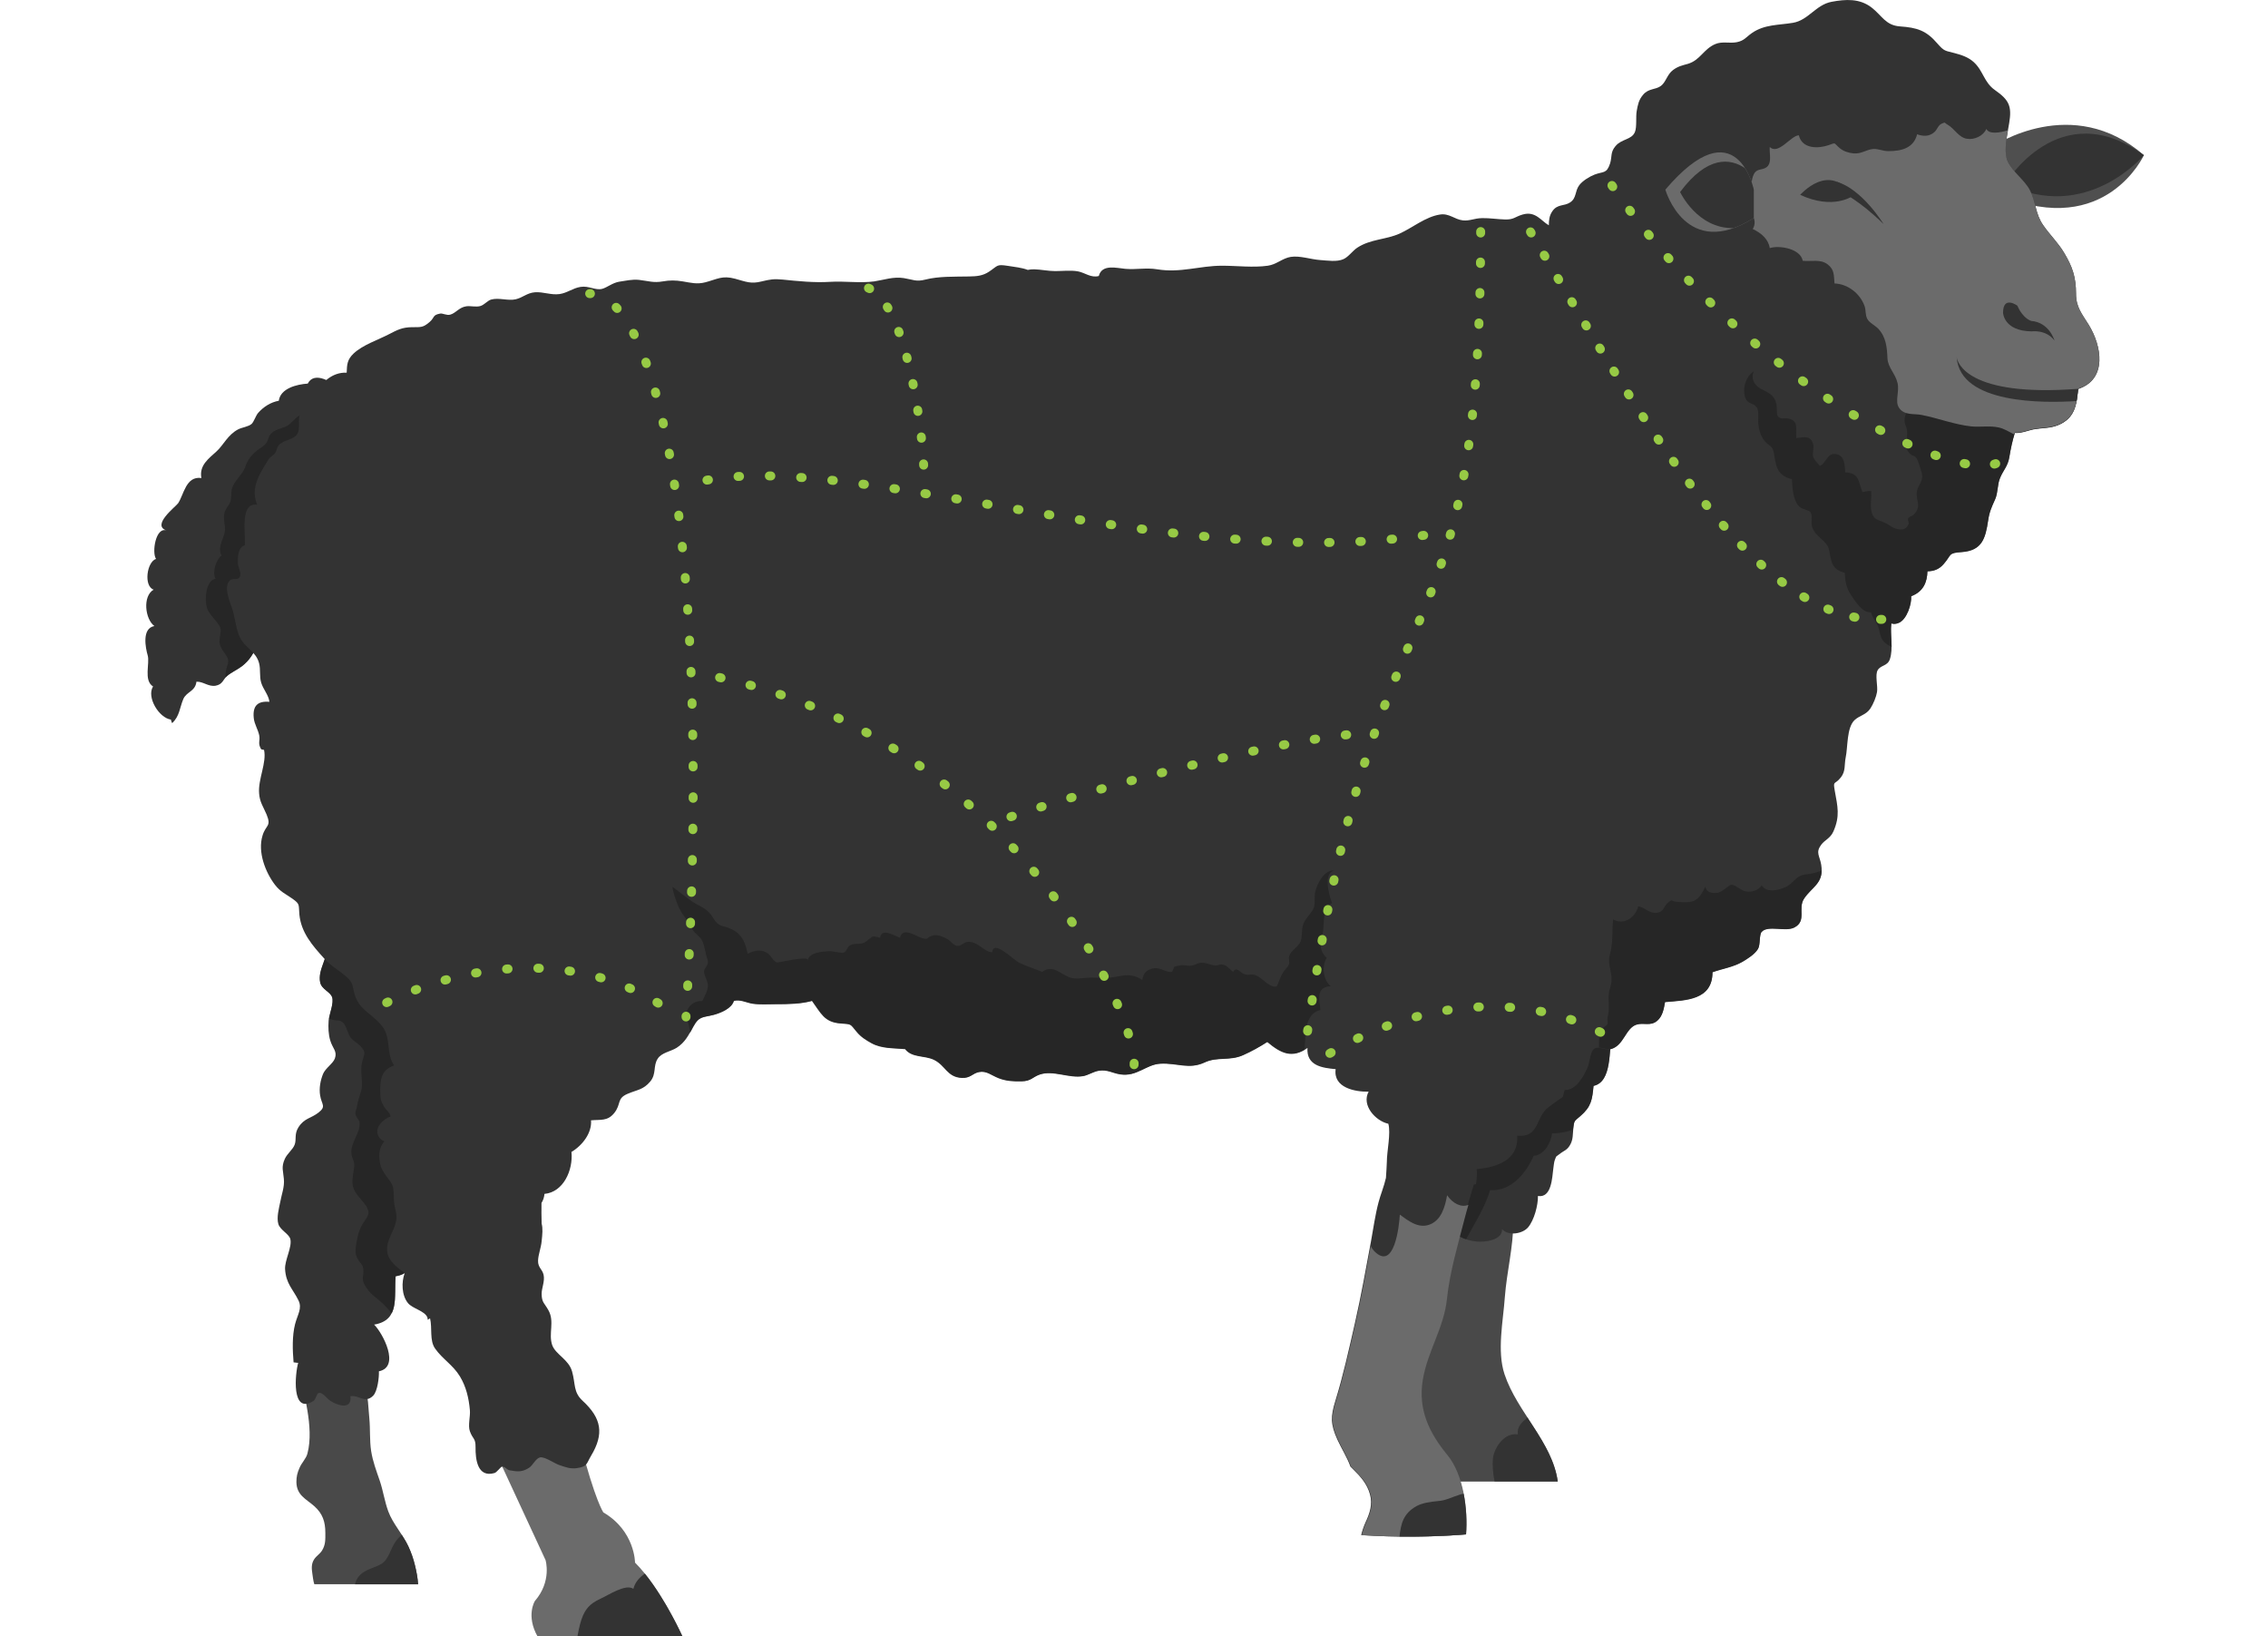 <?xml version="1.0" encoding="UTF-8"?> <!-- Generator: Adobe Illustrator 27.3.1, SVG Export Plug-In . SVG Version: 6.00 Build 0) --> <svg xmlns="http://www.w3.org/2000/svg" xmlns:xlink="http://www.w3.org/1999/xlink" id="Слой_1" x="0px" y="0px" viewBox="0 0 1520.4 1096.8" style="enable-background:new 0 0 1520.4 1096.8;" xml:space="preserve"> <style type="text/css"> .st0{fill:#333333;} .st1{opacity:0.8;fill:#232323;enable-background:new ;} .st2{fill:#494949;} .st3{fill:#6B6B6B;} .st4{fill:#4A312E;} .st5{fill:none;stroke:#97CA45;stroke-width:6;stroke-linecap:round;stroke-linejoin:round;} .st6{fill:none;stroke:#97CA45;stroke-width:6;stroke-linecap:round;stroke-linejoin:round;stroke-dasharray:1.001,20.017,1.001,20.017;} .st7{fill:none;stroke:#97CA45;stroke-width:6;stroke-linecap:round;stroke-linejoin:round;stroke-dasharray:1.001,20.017,1.001,20.017,1.001,20.017;} .st8{fill:none;stroke:#97CA45;stroke-width:6;stroke-linecap:round;stroke-linejoin:round;stroke-miterlimit:10;stroke-dasharray:0.972,19.448,0.972,19.448,0.972,19.448;} .st9{fill:none;stroke:#97CA45;stroke-width:6;stroke-linecap:round;stroke-linejoin:round;stroke-miterlimit:10;stroke-dasharray:0.863,17.262,0.863,17.262,0.863,17.262;} .st10{fill:none;stroke:#97CA45;stroke-width:6;stroke-linecap:round;stroke-linejoin:round;stroke-miterlimit:10;stroke-dasharray:1,20,1,20,1,20;} .st11{display:none;fill:none;stroke:#97CA45;stroke-width:6;stroke-linecap:round;stroke-linejoin:round;stroke-miterlimit:10;stroke-dasharray:0.863,17.262,0.863,17.262,0.863,17.262;} </style> <g id="Слой_2_00000176033127274756033910000009416749328691033488_"> <g> <g> <path class="st0" d="M227.4,260.6c-4.3-4.2-16.6-12.3-21.1-3.5c-7.4,0.5-18.3,3.2-19.4,11.5c-5.5,1-10.3,4.1-13.9,8.2 c-1.6,1.9-2.8,5.9-4.3,7.3c-2.1,1.9-6.4,2.3-9.1,3.7c-7,3.7-9.7,10.4-14.4,14.7c-5.1,4.7-11.8,9.3-10.2,17.9 c-10.4-1.5-11.7,11.1-15.6,16.9c-1.6,2.3-18.3,14.9-7.6,18.3c-7.5-2.9-10.1,14.9-7.2,19c-6.2,2-8.4,18.3-1.6,20.6 c-7.6,4.4-5.7,19.9,0.5,24.4c-8.6,1.5-5.9,14.8-4.5,19.6c1.6,5.4-2.9,16.8,3.6,20.9c-4.5,7.2,4,21.1,12,22.2 c0.1,1.1,0.6,1.6,0.8,2.4c5.1-4.8,5-10.3,7.5-16.2c2.2-5,8-5,8.8-11.6c4.5-0.2,8,3.5,12.8,2.7c4.9-0.9,4.9-4.1,7.8-6.6 c2.6-2.3,6.9-4.2,9.9-6.5c5.3-4.1,7.9-8.6,10.8-15.5c2.4-5.9,5.8-11.5,9.4-17c2.6-3.9,4.4-6.3,8.7-7.5c5-1.4,5.7,0.7,8.6-5.2 c2.2-4.5,2.4-10.1,4.4-14.6c1.3-2.9,4.4-5.1,6.2-7.9c6.9-10.6,10.2-22.2,18.2-32.4L227.4,260.6z"></path> <path class="st1" d="M210,378.9c6.9-10.6,10.2-22.2,18.2-32.4l-0.3-32L204.1,277c-4.6,1.2-6.9,4.6-10.1,7.4 c-3.4,2.9-8.7,2.6-12.2,6.1c-1.9,1.9-1.9,4.4-3.2,6.3c-1.6,2.3-4,3.3-6.3,5.1c-3.7,3-6.4,6.4-7.9,11c-1.9,5.5-7.4,9-9,14.9 c-0.6,2.4-0.2,5-0.7,7.4c-0.6,2.8-2.3,4.1-3.6,6.8c-2.5,5.2,0.6,10-0.5,14.9c-1,4.6-4.9,10.4-2.1,15.4c-3.7,2.9-6.4,11.3-4,15.6 c-6.7,1.2-7.3,13.8-5.9,19.1c1.5,5.4,8,9.8,9.2,14.2c0.6,2.3-1,6.9-0.6,9.7c0.6,4.3,3.8,6.6,5.3,10.1c1.3,3.2-0.4,4.9-1,8.4 c-0.3,1.5-0.3,3-0.3,4.7c0.3-0.4,0.6-0.7,1-1c2.6-2.3,6.9-4.2,9.9-6.5c5.3-4.1,7.9-8.6,10.8-15.5c2.4-5.9,5.8-11.5,9.4-17 c2.6-3.9,4.4-6.3,8.7-7.5c5-1.4,5.7,0.7,8.6-5.2c2.2-4.5,2.4-10.1,4.4-14.6C205.2,383.9,208.3,381.6,210,378.9z"></path> <path class="st2" d="M210.7,1009.5c5.6,5,7.4,10.4,7.4,17.9c0,4.5,0.2,7.9-2.2,11.8c-1.5,2.4-3.8,3.6-5.3,5.9 c-2,3.1-1.7,6.2-1.2,9.7c0.3,1.6,0.5,4.6,1.3,7h30h30.5h9c-0.2-4.2-1.2-9.2-2.1-13c-1-4.1-2.4-8.2-4.3-12.3 c-3.8-8.3-10.4-15.1-13.5-23.5c-2.5-6.8-3.4-13.7-5.7-20.5c-2.3-6.7-4.7-13-5.8-20c-1.1-7.2-0.5-14.4-1.2-21.8 c-0.3-3.6-0.6-7.2-0.9-10.9c-0.1-1.8-0.7-3.8-1-5.7c-0.3-1.6-0.1-3.7-0.8-5.2l-20.5-10c-6.8,1.2-13,0.6-17.3,6.6 c-1.2,1.7-2,4-2.3,6c-0.7,4.7,0.6,9.5,1.3,14c1.5,9.1,2.4,19.7,0,28.7c-0.9,3.5-3.9,6.2-5.3,9.6c-1.5,3.4-2.1,5.8-2.1,9.6 C198.9,1002.2,205,1004.5,210.7,1009.5z"></path> <path class="st0" d="M219.1,632.6c1.4,9-6.3,16.9-4.5,25.8c1,4.7,6.7,6.2,8,9.9c1.4,4-2,11.4-2.3,15.7c-0.3,4.6-0.2,9.1,1.1,13.4 c1.6,5.4,4.8,7.1,3.1,12c-1.3,3.5-6.2,6.4-7.9,10.3c-1.8,4.4-2.8,9.7-2,14.5c1,6.2,4.3,7.3-1.1,11.5c-5,3.9-9.5,3.7-13.4,9.8 c-2.9,4.5-1.3,8.1-2.5,11.5c-1.2,3.5-5,6-6.7,9.8c-2.5,5.6-1,8.1-0.6,13.4c0.5,5.4-1.5,10.2-2.5,15.7c-0.8,4-2.5,10.2-1.2,14.5 c1.2,4,7.1,6.6,8,10c1.4,5.3-3.8,14.2-3.5,20.2c0.6,9.8,5.2,13.3,9,21c2.6,5.3-0.6,9.4-2.3,15.9c-2,7.9-1.7,17.3-1,25.6 c1,0,2.1,0.4,3.1,0.3c-2,6.9-4.9,35.1,10.2,25.6c1.8-1.2,2-5,3.6-5.4c2.5-0.6,5.5,3.8,7.6,5.2c4.8,3.2,14.7,6.5,13.6-3 c5.8-1,9.8,5.2,15.3-0.4c2.9-3,4-12.4,3.8-16.3c14.6-3,2.5-25.7-3.2-31.3c17.5-2.9,13.2-18.7,14.4-32.4 c18-2.8,13.8-26.6,22.1-36.3c3.5-4,8.2-5.7,11.3-11.2c4.1-7.2,4.5-14,4.5-22.1c0-4.1-1.3-11.4-0.9-14.8c0.7-5.6,2.7-4.9,6.2-9.7 c10.2-13.9,4.8-32.9,2.2-47.9c-1.8-10.1-3-19.7-10-27.9c-3-3.4-3.4-3.4-5-8.2c-2.5-7.5-6.8-11.9-11.3-18 c-4.3-5.8-6.6-12.1-13.3-16.6c-11.1-7.4-28.9-3.3-38.4-12.2"></path> <path class="st1" d="M308.4,761.3c10.2-13.9,4.8-32.9,2.2-47.9c-1.8-10.1-3-19.7-10-27.9c-3-3.4-3.4-3.4-5-8.2 c-2.5-7.5-6.8-11.9-11.3-18c-4.3-5.8-6.6-12.1-13.3-16.6c-11.1-7.4-28.9-3.3-38.4-12.2l-13.4,2.2c1.4,9-6.3,16.9-4.5,25.8 c1,4.7,6.7,6.2,8,9.9c1.2,3.6-1.3,9.9-2.1,14.3c0.6,0.3,1.2,0.5,1.9,0.7c3.5,1,5.5-0.3,8,2.6c2.2,2.6,2.5,6.9,4.6,9.5 c1.9,2.3,4.6,3.6,6.6,5.7c4,4.4,2.5,5,1.1,10.4c-1.7,6.9,0.9,14.1-0.7,19.6c-1.1,3.8-2.2,6.5-2.8,10.4c-0.3,1.9-1.3,3.2-1,5.3 c0.3,1.9,2.5,3.5,2.7,5.3c0.9,7.2-6.4,13.7-5.4,21.3c0.5,3.7,2.3,4.4,1.8,8.8c-0.4,3.9-1.6,8.2-0.9,12.3 c1.2,7.1,9.9,11.6,10.5,17.9c0.2,2.7-2.7,5.7-4,8c-2.3,4-3.3,7.7-4,12.2c-0.6,3.7-1.3,6.8,0.4,10.4c1.7,3.5,3.9,4,4.2,8.1 c0.3,3.9-1.5,5.5,0.7,9.7c1.4,2.7,3.9,5.9,6.4,7.8c4.9,3.8,8.4,7.2,11.9,11.5c3.3-6.6,1.9-16.1,2.6-24.8 c18-2.8,13.8-26.6,22.1-36.3c3.5-4,8.2-5.7,11.3-11.2c4.1-7.2,4.5-14,4.5-22.1c0-4.1-1.3-11.4-0.9-14.8 C302.9,765.4,304.9,766.1,308.4,761.3z"></path> <path class="st2" d="M943.5,993h100.8v-0.1c-3.6-26.3-27.3-46.5-35.7-71.8c-5.2-15.6-0.9-35.8,0.2-51.7 c1.3-17.1,5.7-33.5,5.7-50.8l-63.2-11.5c-1.8,9.6-4.9,18-5.7,27.8c-1.1,13.1-6.3,25.8-9.4,38.3c-4.1,16.4-7.9,34.7-8.9,51.5 c-0.9,15,2.7,29.4,7.7,43.3C937.9,976.3,940.7,984.7,943.5,993z"></path> <path class="st0" d="M1080.6,694.1c-2.2,9.3,0.3,31-12.3,33.7c-0.9,9.3-1.5,13.9-8.8,20.2c-4,3.5-4.2,2.8-4.8,8.4 c-0.4,3.8-0.1,7.1-1.9,10.5c-2.2,4.2-4.3,4.1-7.6,6.8c-2.5,2-1.6,0.5-2.9,3.8c-0.5,1.1-0.8,4.4-1,5.7c-0.8,6-1.1,19.9-10.3,18.4 c0.1,6.2-2.5,16.1-6.6,21c-3.7,4.4-13.3,6-17.5,1.2c0.5,7.5-11.8,8.9-17.2,8.3c-3.8-0.4-7.1-1.3-10.5-3.1c-3.9-2.1-4.7-5-7.6-7.4 c-2.6-2.1-5.6-1.3-8.5-3.1c-4-2.5-6.9-9.8-7.7-14.2c-1.3-7.6-1.1-18.7,1-26.1c1.1-4,2.9-8.8,5.3-12.2c1.7-2.4,4.5-3.3,6.1-5.5 c6.8-9.2-1.1-25.5,5.7-36.6c2.3-3.9,3.9-5.3,8.4-6.8c2.2-0.7,7.1-0.5,8.9-1.8c4.1-3.1,3.7-11.1,8.3-15.4 c4.7-4.4,9.6-6.3,15.9-6.7c7.9-0.5,5.4-1.6,10.3-7.7c4.7-5.9,9.3-3.3,16.3-2.8c4.8,0.4,12.3-2.1,15.3,2.8"></path> <path class="st1" d="M1041.3,682.7c-7-0.5-11.5-3.1-16.3,2.8c-4.8,6-2.4,7.2-10.3,7.7c-6.2,0.4-11.2,2.2-15.9,6.7 c-4.6,4.3-4.2,12.3-8.3,15.4c-1.7,1.3-6.7,1.1-8.9,1.8c-4.5,1.4-6.1,2.9-8.4,6.8c-6.7,11.1,1.1,27.4-5.7,36.6 c-1.6,2.2-4.3,3.1-6.1,5.5c-2.4,3.4-4.2,8.2-5.3,12.2c-2.1,7.4-2.3,18.5-1,26.1c0.8,4.4,3.6,11.7,7.7,14.2c2.9,1.8,5.9,1,8.5,3.1 c2.9,2.4,3.8,5.3,7.6,7.4c1.3,0.7,2.6,1.2,3.9,1.6c5.7-10.6,12.6-21.1,16.1-32.9c14.1,0.9,24.2-11.4,29.2-23 c7.1-0.5,11.6-8.8,12.4-15.1c4.9,0.1,9.5-0.9,14-2.4c0-0.3,0-0.5,0.1-0.8c0.5-5.6,0.8-4.9,4.8-8.4c7.3-6.3,7.9-10.9,8.8-20.2 c12.6-2.7,10.1-24.3,12.3-33.7l-23.9-8.6C1053.6,680.5,1046.1,683,1041.3,682.7z"></path> <path class="st3" d="M425.7,1047.3c0,0,0-21.2-21.2-33.6c0,0-5.3-7.1-15.9-47.7l-56.5,7.1l33.6,72.5c0,0,4.4,14.1-7.1,27.4 c0,0-6.2,9.7,1.8,23.9h97.2C457.5,1096.8,443.3,1065,425.7,1047.3z"></path> <path class="st1" d="M1336.5,97.8c0,0,52.7-35.6,100.7,6.2c0,0-25.3,55.7-94.9,27.4C1342.2,131.4,1326,113.2,1336.5,97.8z"></path> <path class="st0" d="M1344.3,123.1c0,0,36-60.4,92.9-19.1C1437.1,104,1399,150,1344.3,123.1z"></path> <path class="st0" d="M1400.2,217.7c-4.5-7.2-8.6-11.9-8.5-20.9c0-11-2.4-18.1-8-27.4c-4.2-7-9.5-11.9-14.1-18.6 c-5.2-7.5-4.8-15.6-8.8-23.3c-3.6-6.9-11.4-12.1-14.8-19.1c-3.3-6.7-0.2-18.8,0.9-25.9c1.9-11.4-0.1-15.5-9.5-22.1 c-7.5-5.2-7.8-13-14.4-18.9c-3.6-3.2-8.1-4.7-12.7-5.9c-6.3-1.7-6.8-1-11.5-6.4c-7.5-8.8-13.7-10.7-25.1-11.5 c-9.7-0.7-12-7.2-19.1-12.7c-8.1-6.2-17.5-5.5-26.7-3.8c-10.7,2-15.6,12.4-26,14.1c-9.6,1.6-19,1-27.4,6.8 c-4.3,3-5.2,5.2-10.3,6.2c-4.8,0.9-9.7-0.7-14.2,1.2c-8,3.3-10.1,10.8-18.5,13.3c-3.9,1.1-6.5,1.6-9.9,4.1 c-4,2.9-4.8,8.2-8.2,10.7c-3.7,2.7-8.2,1.5-11.9,5.9c-3,3.5-3.5,6.6-4.3,10.9c-0.7,3.7,0.2,10.8-1.2,14.1 c-2.2,5.3-8.9,4.5-13,9.4c-3.6,4.2-2.2,7.1-3.7,11.8c-2.3,6.9-4.5,5.1-10.3,7.3c-3.4,1.3-8.1,4.2-10.3,7.1 c-3.1,4.2-1.7,8.7-6.2,11.6c-3.9,2.6-8.4,0.9-11.8,5.8c-2.1,3-2.4,6.1-2.4,9.5c-5.1-2.8-8.9-9.8-17.6-7.2 c-5.2,1.5-5.8,3.5-11.8,3.3c-4.8-0.1-10.2-1-15.3-0.9c-5.5,0.1-8.2,2-13,1.5c-5.5-0.6-9.1-4.9-15.3-3.9 c-9.7,1.5-18.3,8.8-27.1,12.8c-9.2,4.1-19.4,3.6-28.3,9.4c-3.2,2.1-5.9,6.2-9.3,7.7c-4.4,2-10.9,0.9-15.6,0.6 c-6.2-0.4-13.6-3.1-19.8-2.1c-5.5,0.9-9.5,5.1-15.3,5.9c-9.7,1.4-20.8,0-30.6,0c-15.3,0-27.9,5-43.6,2.4 c-7.3-1.2-13.7,0.3-21.2-0.3c-5.9-0.5-15.8-3.4-17.9,4.8c-5.3,1.4-9.2-2.2-13.9-3.1c-4.9-0.9-10.3-0.2-15.3-0.2 c-4.8,0-9.7-1.1-14.1-1.2c-1.6,0-3,0.1-4.3,0.4c-4.4-1.6-8.4-1.9-13.3-2.7c-7.9-1.2-6.5-0.2-12.7,3.9c-4.2,2.8-8.2,3.1-13.3,3.2 c-10.3,0.2-20.3-0.2-29.4,2.1c-6.2,1.6-8.2,0-14.4-1c-7.1-1.1-13.2,1.2-19.8,2.2c-9.4,1.3-20-0.3-29.5,0.3 c-10.5,0.7-22.2-0.5-31.8-1.5c-6-0.6-8.7-0.1-14.1,1.2c-7.4,1.9-10.6,0.2-18-1.8c-8.6-2.3-11.8,0.3-19.8,2.4 c-5.7,1.5-9.8,0.3-15.3-0.6c-4.7-0.8-8.8-0.8-13.2,0c-6.3,1.1-9.3-0.2-16-1c-4.7-0.5-8.9,0.6-13.2,1.2c-4.5,0.7-8.2,3.9-11.5,4.8 c-4.6,1.2-8.9-2.2-14.5-1.3c-5.2,0.8-9,4.1-14.1,4.8c-5.7,0.8-10.9-1.6-16.5-1.2c-5.3,0.4-8.1,3.6-12.9,4.7 c-5.2,1.2-11.3-1.3-16.5,0.2c-2.4,0.7-4.5,3.5-7.1,4.3c-3,0.9-6.4-0.2-9.5,0.2c-4.9,0.7-7,4.6-10.8,5.6c-2.3,0.7-5.1-1.1-6.8-0.7 c-5.3,1-3.4,2.6-7.1,5.7c-4.3,3.7-5.7,3.4-11.8,3.4c-6.5,0.1-9.7,1.8-15.3,4.7c-7.5,3.9-17.7,7.2-23.8,13 c-4.2,4-4.4,7.2-4.6,12.8c-9.8-0.5-17.8,7-21.1,15.5c-0.7,1.7,0.1,4.4-1.3,6c-1.8,2-5.3,1.4-7.2,3.4c-4.3,4.6-1.1,10.8-3.1,15.4 c-2.2,5-9.2,4.2-12.8,8.3c-1.4,1.7-1.2,3.3-2.3,5c-1.3,1.9-3.5,2.7-4.7,4.7c-5.5,9-12.3,18.6-7.5,30.2 c-11.9-1.9-7.6,20.1-8.3,27.1c-4.6,1.6-4.8,7.8-4.6,12.3c0.1,2.6,2.7,6.6,1.1,9.2c-1.5,2.4-4.7,0.1-6.7,2.3 c-4.1,4.6,0.1,13.9,1.8,18.9c1.8,5.5,2.6,13.9,5,18.9c3.5,7.3,11,9.6,13,17.6c1.1,4.3,0.1,8.7,1.4,13c1.3,4.3,5.1,8.5,5.5,12.8 c-8-0.7-11.3,2.8-10.5,10.8c0.4,4.2,2.9,7.7,3.7,11.8c0.7,3.5-1.2,5.1,1.3,9.2c0.6,0.2,1.3,0.3,1.9,0.4 c1.9,8.6-4.1,19.7-3.3,29.2c0.4,5.8,2.8,8.9,5,14.1c3.4,8.2-0.5,6.8-2.7,14.1c-3.4,11,1.9,24.6,8.3,33c3.8,4.9,7,6,11.8,9.4 c5.2,3.7,4,4,4.6,10.6c1.2,12.1,8.7,20.7,16.6,29.4c4.6,5.1,9.2,7.4,14.1,11.6c4.5,3.8,4.7,5,5.9,10.8 c2.7,12.3,12.2,14.2,19.1,23.3c5.9,7.9,2.3,18.1,7.8,26c-8.7,3.1-9.4,9.3-9.3,17.9c0.1,4.6,0.3,5.7,2.4,9.5 c1.6,2.8,4,3.9,4.5,6.8c-4.7,1.8-11.1,7.2-8.1,13.2c0.9,1.8,2.3,2.8,4,3.5c-2.9,3.3-4.4,7.7-2.8,15.3c1.3,6.4,7.6,10.8,8.6,15.6 c0.7,3.5,0.3,7.9,0.9,11.6c0.5,3.3,1.9,6.7,1.2,10.5c-1.3,7.7-7,13.1-6,21.2c0.8,6.1,6.9,10.5,11.7,14.1c-2.3,6.1-2,15,2.2,20.1 c3,3.7,11.3,5.2,13,9.6c0.2,0.6,0.2,1.1,0.2,1.6c0.6-0.3,1.1-0.7,1.6-1c1.6,6.6-0.5,14.8,3.4,20.3c5,7.1,11.9,10.9,16.6,18.6 c4.2,6.9,6,14.7,6.7,22.6c0.4,4.2-1.4,10.3,0,14.2c1.9,5.4,3.9,4.4,3.8,10.8c-0.1,7.8,1.2,20.5,12.7,17.2c1.5-0.4,4.2-4.2,5-4.3 c2.3-0.1,3,2.1,5.3,2.5c5.1,0.9,8.3,1.3,13-1.8c2.4-1.6,4.4-6.3,7.3-6.9c3-0.6,9.7,4.1,12.7,5.1c3.9,1.3,7.4,2.8,12,2.1 c7.1-1.1,6.2-2.8,9.4-8.2c8.9-14.8,7.1-25.2-5.6-36.9c-6.4-5.9-4.7-11.2-7.1-19.7c-2.3-8.1-11-11.3-13.3-17.6 c-2.7-7.8,1.8-15.8-2.6-23.5c-2.6-4.7-4.4-5-4.5-10.7c-0.1-4,2.3-8.6,1.3-13c-0.9-3.8-3.8-4.8-3.7-9.4c0.1-4,2-8.7,2.4-13 c0.5-4.8,0.9-8.5,0-11.9c-0.1-4.6-0.2-9.2-0.1-13.8c1.2-1.9,1.8-4,2-6.1c12.6-1.1,19.3-15.8,18.1-28.1 c7.5-4.5,13.8-12.9,13.1-21.2c6.3-0.6,11,0.7,15.5-4.8c5-6.2,1.5-9.8,9.1-13c6.3-2.7,10.4-2.6,15.1-8.2c4.3-5.2,1.8-10.4,5-15.3 c2.6-4.1,8.7-4.8,12.7-7.3c5.6-3.6,8-8.4,10.9-13.9c4.1-7.6,6.6-6.2,14.1-8.2c4.6-1.3,11.8-4.2,13.2-9.3 c4.3-1.2,8.7,1.3,12.8,1.9c5,0.7,10.3,0.3,15.3,0.3c8.7,0,16.7-0.1,24.4-2.2c6,8.2,8.2,14.3,19.1,15.1c7.7,0.6,6.2,0.1,10.9,5.7 c2.8,3.4,6.2,5.5,10,7.6c6.8,3.7,14.9,3.2,22.4,3.9c4.7,6,13,4.1,19.4,7.2c7.8,3.8,8.7,11.6,18.6,12.1c5.8,0.3,7-3,11.5-3.9 c5.1-1,8.3,2.2,13.2,4.1c5.1,2,9.9,2.2,15.4,2.1c6.3-0.1,7.2-2.8,12-4.5c9.2-3.2,19.8,2.7,29.3,1c3.6-0.7,6.7-3,10.5-3.6 c5.6-0.9,9.1,1.6,14.1,2.4c11.3,1.9,17.4-6.6,27.1-7.1c11.6-0.6,19.1,4.1,29.8-0.9c8.4-3.9,16.6-0.8,25.6-4.8 c5.8-2.6,11.2-5.6,16.3-8.9l0.1,0.1c9.2,7.7,16.7,11.2,26.9,3.9c-0.8,11.9,9.9,13.4,18.9,14.2c-1.8,12.5,13.1,15.3,22.1,15.1 c-5,9.1,4.7,19.7,13.2,21.5c1.8,6.4-1,18.3-1,25.7c0,2.4-0.4,6.5-0.6,10.6c-1.3,5.8-3.8,11.7-5,16.5c-2.2,8.3-3.5,17.7-5,25.9 c-3.3,17.8-6.7,37-10.9,55.4c-4,17.5-7.8,34.8-13,51.6c-3.2,10.4-3.4,15.6,1.4,26.1c2.8,6.1,6.5,11.8,8.7,18c0.7,0.7,1.4,1.4,2,2 c5,4.9,9.2,9.7,11.1,16.6c1.9,6.7-0.2,12.8-3,18.8c-1.3,2.9-2.2,5.7-2.9,8.5c22.8,1.5,47.6,1.4,69.9-0.5 c1.4-16.7-1.7-40.1-12.5-53.2c-12.1-14.7-19.8-30.3-16.5-50.3c3.1-19.1,14.2-34.9,16.2-54.3c1.9-18.2,7.3-36.1,11.9-54.1 c1.9-7.4,4.2-14.9,6.5-22.5c0.3-0.1,0.6-0.2,0.9-0.2c0.2,0,0.4-0.1,0.6-0.2c0.5-3.5,0.8-6.8,0.5-10c12.9-1.2,28.1-5.6,27.1-22.4 c15.3,1.4,12.1-12.6,21-19.1c1.4-1,6.1-4.7,9.6-6.9c0.4-1.5,0.8-3.1,1.2-4.6c7.8,0.1,12.5-8.8,15.4-15.2 c1.2-2.5,1.8-10.4,4.1-12.2c3.4-2.7,7.5,1.2,11.9-0.1c8.4-2.6,9.5-14,16.8-16.3c4.9-1.5,9.3,1.3,13.9-2.6 c3.7-3.2,4.4-8.2,5.2-12.5c13.9-1.2,31.8-1.2,31.8-20c6.6-2.4,13.9-3.4,20.1-7c3.5-2.1,8.2-5,10.4-8.6c1.7-2.7,0.7-9.6,2.5-11.5 c4.3-4.6,16,0.2,21.9-2.9c8.5-4.5,2.1-12.9,6.5-19.4c5.3-8,13.5-10.2,11.5-22.7c-1-6-3.9-8.1-0.1-13.3c2.6-3.5,6.2-4.3,8.3-9.1 c4.5-10.3,2.8-16.5,0.9-27.1c-1.3-7.4-0.1-3.7,4.1-9.1c3.3-4.2,2.2-8.5,3.2-13.3c1.5-7,0.6-19.9,5.9-25c3.5-3.3,7.7-3.4,10.7-7.9 c1.9-2.9,3.9-7.8,4.4-10.9c0.7-3.8-1.5-11.6,0.5-14.8c2.1-3.4,6.5-2.6,8.1-7.2c2.5-7.4,0-16,1-24c1.4,0.5,3.1,0.5,5.1-0.4 c5.4-2.4,8.6-12.7,8.2-17.8c8.2-3.1,10.7-9.4,10.9-16.7c4.3-0.1,7.8-1.3,10.9-4.9c5.5-6.3,2.8-7.4,12.1-8 c13.7-1,15.9-9.2,17.7-21.2c0.8-5.7,2.4-9.1,4.7-14.2c2-4.6,1.4-9.8,3.3-14.3c2.2-5.3,5.2-7.8,6.2-13.9c1-6,2-10.7,3.7-16.3 c4.8,0.4,9.4-2,13.9-2.6c5.4-0.8,9.8-0.5,15.1-2.6c11.4-4.7,12.4-13.7,13.4-24.2C1413,254.2,1408.9,231.8,1400.2,217.7z"></path> <path class="st1" d="M1394.6,260c-3.7-4.8-7.7-9.4-12.6-13.1c-7.6-5.6-16.7-10.7-25.7-13.6c-8.2-2.6-11-0.8-17.8,3.8l-60.1,36.2 c0,2.8-1.3,4.9-1.6,7.3c-0.3,3.6,1.1,4.6,1.6,7.8c0.9,5.8-3.1,10.7,2,15.7c2.5,2.5,3.2,0.1,5.2,4.6c0.8,1.9,1.7,5.1,2.4,7.3 c2.4,7.2-3.4,9-3.1,15.5c0.2,5.6,3,8.3-2.1,13.5c-0.9,0.9-3,1.2-3.6,2.4c-0.7,1.4,0.8,2.9,0.3,3.8c-1.4,2.7-2.6,3.9-6.3,3.6 c-3.1-0.3-5.4-1.9-8-3.6c-1.9-1.2-6.7-2.6-8-3.7c-4.8-4.2-2.3-12.5-2.8-18.3c-2-0.4-4.1,0.3-5.9,0.6c-2.8-7.6-2.3-12.9-11.5-13.2 c-0.4-4.6-0.1-11.3-6.3-12.3c-6-0.9-6.5,6.4-10.7,7.9c-1.5-1.8-3.8-3.8-4.5-6.1c-0.7-2.4,0.7-5.5,0.1-8c-1.7-6.8-6.4-5-11.4-4.5 c-0.5-6.4,1.8-11.6-5.4-13.1c-3.1-0.6-5,1-7.1-1.7c-0.8-1.1-0.4-6.5-0.8-8c-1.8-6.9-5.5-7.3-10.8-10.4c-4.1-2.3-6.7-7-4.3-11.6 c-5.3,3.4-7.9,11.1-5.9,17.5c1.5,4.7,5.1,3.5,7.5,6.4c2.2,2.6,0.9,7.8,1.3,11.2c0.4,4.1,1.5,8.2,4.2,11.6 c3.1,3.8,5.3,2.9,6.2,7.9c1.6,9.1,1.9,15.2,12.2,17.8c0.2,5.8,0.6,14.5,5.2,18.6c1.9,1.7,5.8,1.8,7.2,3.5c1.5,1.9,0.3,7.2,1,9.5 c2.2,7.5,10.3,9.4,11.5,15.9c1.4,7.5,1.6,13.1,10.5,15.2c0.2,5.7,1.1,10.5,4.3,15.1c2.9,4.1,7.2,11.7,13.3,11.4 c0.9,3.6,2.9,5.7,4.4,8.7c1.6,3.2,1.2,7.3,3.7,10.4c1.4,1.8,3.5,3,5.7,4.1c0-5.2-0.8-10.7-0.2-15.9c1.4,0.5,3.1,0.5,5.1-0.4 c5.4-2.4,8.6-12.7,8.2-17.8c8.2-3.1,10.7-9.4,10.9-16.7c4.3-0.1,7.8-1.3,10.9-4.9c5.5-6.3,2.8-7.4,12.1-8 c13.7-1,15.9-9.2,17.7-21.2c0.8-5.7,2.4-9.1,4.7-14.2c2-4.6,1.4-9.8,3.3-14.3c2.2-5.3,5.2-7.8,6.2-13.9c1-6,2-10.7,3.7-16.3 c4.8,0.4,9.4-2,13.9-2.6c5.4-0.8,9.8-0.5,15.1-2.6c11.4-4.7,12.4-13.7,13.4-24.2C1393.6,260.4,1394.1,260.2,1394.6,260z"></path> <path class="st3" d="M1391.7,196.8c0-11-2.4-18.1-8-27.4c-4.2-7-9.5-11.9-14.1-18.6c-5.2-7.5-4.8-15.6-8.8-23.3 c-3.6-6.9-11.4-12.1-14.8-19.1c-2.6-5.3-1.2-14.1,0.1-21.1c-5.7,1.8-12.8,2.8-14.5-0.9c-2,4.7-8.1,7.5-13.1,6.6 c-5.5-0.9-8.3-6.8-12.7-9.3c-2.8-1.6-1.2-2-4.2-0.8c-2.4,1.1-3,4.1-4.9,5.7c-3.6,3.1-7.7,2.8-11.5,1.4 c-2.4,9.3-10.4,11.3-19.3,11.3c-3.8,0-7.1-1.8-10.5-1.4c-4.5,0.5-7.7,3.4-12.9,2.9c-3.2-0.3-6.8-1.4-9.3-3.6 c-4.3-3.7-2.1-3.7-7.4-1.9c-6.9,2.4-17.7,2.6-19.9-6.6c-5.2,0-13.8,13.5-19.5,7.8c-0.3,3.2,0.8,7.9-0.3,11 c-1.8,4.8-6.4,3.2-9,5.4c-4.8,4.2-1.8,19.7-9,22.3c4.7,3.6,10.8,9.6,6.9,16.3c5.7,2.7,10.5,6.8,11.4,12.8 c6.4-2.1,20.7,0.4,22.1,8.5c5.6,0.6,11.9-1.3,16.7,2.4c4.7,3.6,4.1,7.5,4.6,12.8c8.9,0.3,17.2,6.7,20.2,15.3 c0.9,2.7,0.4,5.7,1.7,8.3c1.3,2.7,5.2,4.4,7.5,6.8c5.2,5.6,5.8,12.6,6.1,19.8c0.3,6.2,5.4,10.3,6.8,16.7c1.3,5.7-2,12.2,1,16.5 c3.6,5.2,9.8,3.7,15,4.7c11.3,2.2,22.1,6.5,33.4,7.7c6.1,0.6,12.5-0.6,18.3,0.7c3.8,0.8,7.1,3,10.5,4.7c0.1-0.4,0.2-0.9,0.4-1.3 c4.8,0.4,9.4-2,13.9-2.6c5.4-0.8,9.8-0.5,15.1-2.6c11.4-4.7,12.4-13.7,13.4-24.2c19.8-6.4,15.8-28.8,7.1-42.9 C1395.8,210.4,1391.7,205.8,1391.7,196.8z"></path> <path class="st3" d="M1175.7,127.1c0,0-11.4-56.2-59.3,0c0,0,13.7,47.9,59.3,19V127.1z"></path> <path class="st0" d="M1126.3,128.7c0,0,11.4,24.6,35.7,24.2c4.2-1.5,8.8-3.7,13.7-6.8v-19c0,0-1.5-7.6-5.9-14.4 C1160,106.1,1144.7,104,1126.3,128.7z"></path> <path class="st0" d="M1206.8,130.6c0,0,19.9-22.9,34.9,0.9C1241.7,131.5,1228.9,140.8,1206.8,130.6z"></path> <path class="st0" d="M1262.7,150.2c0,0-14.3-23.5-31.5-28.4l3.3,6.9C1234.5,128.7,1246.5,134.3,1262.7,150.2z"></path> <g> <path class="st4" d="M1311.7,239.5c0-0.1,0-0.2,0-0.4C1311.6,239.2,1311.6,239.3,1311.7,239.5z"></path> <path class="st0" d="M1311.7,239.5c2.3,31.5,58.6,30.7,80.4,29.3c0.5-2.6,0.8-5.3,1.1-8.2 C1318.5,266.3,1312.2,242.7,1311.7,239.5z"></path> </g> <path class="st0" d="M1377.3,228.3c0,0-3.4-12.2-15.6-13.2c0,0-5.5-1.4-9.3-10.2c0,0-9.6-7.1-9.6,4.7c0,0,0.3,12.2,19,12.5 C1361.7,222.2,1371.5,220.5,1377.3,228.3z"></path> <path class="st3" d="M970.3,975.2c-12.1-14.7-19.8-30.3-16.5-50.3c3.1-19.1,14.2-34.9,16.2-54.3c1.9-18.2,7.3-36.1,11.9-54.1 c0.8-3,1.6-6,2.5-9c-4.7,2.1-10.6-0.9-14.3-6.4c-1.4,7.7-3.8,16.9-12.1,19.8c-7.5,2.5-13.9-2.7-19.6-6.8 c-0.4,7.2-3.6,38.2-17.1,24.5c-1-1.1-1.8-2.2-2.4-3.5c-3.1,16.9-6.3,34.9-10.3,52.2c-4,17.5-7.8,34.8-13,51.6 c-3.2,10.4-3.4,15.6,1.4,26.1c2.8,6.1,6.5,11.8,8.7,18c0.7,0.7,1.4,1.4,2,2c5,4.9,9.2,9.7,11.1,16.6c1.9,6.7-0.2,12.8-3,18.8 c-1.3,2.9-2.2,5.7-2.9,8.5c22.8,1.5,47.6,1.4,69.9-0.5C984.2,1011.6,981,988.2,970.3,975.2z"></path> <path class="st0" d="M1044.2,992.9c-2.2-15.6-11.4-29.1-20.3-42.8c-3.8,3.4-7,5.9-6.4,11.3c-8.8-1.5-15.8,8.6-16.7,16.2 c-0.4,4.2,0,9.9,1.1,15.3H1044.2C1044.2,993,1044.2,993,1044.2,992.9z"></path> <path class="st0" d="M981.2,1001.2c-0.8,0.1-1.6,0.2-2.4,0.5c-5.6,1.7-9.3,4-15,4.4c-4.6,0.4-10.2,1.2-14.1,3.3 c-9.1,5-10.6,12.1-11.5,20.4c15.1,0.2,30.4-0.2,44.6-1.4C983.4,1020.2,983,1010.5,981.2,1001.2z"></path> <path class="st0" d="M278.1,1048.9c-1-4.1-2.4-8.2-4.3-12.3c-1.3-2.8-2.9-5.4-4.5-7.9c-1.7,1.5-3.1,3.1-4.3,4.8 c-3.2,4.6-4.4,11.6-9.2,14.6c-4.5,2.8-10.7,3.5-14.8,7.9c-1.6,1.7-2.5,3.7-3,5.9h2.8h30.5h9 C280.1,1057.7,279.1,1052.7,278.1,1048.9z"></path> <path class="st0" d="M457.5,1096.8c0,0-10.8-24.2-25.2-42.1c-3.5,2.5-6.5,5.5-7.7,10.2c-5.2-3.6-16.8,4.3-21.8,6.5 c-8.4,3.8-11.6,8.3-14,17.4c-0.6,2.1-1.1,5-1.7,8H457.5z"></path> <path class="st1" d="M892.1,661c-5.1-4.2-6.2-13.2-2.7-19c-5.4-5.1-4.2-9.8-2.7-16.2c1.3-5.8-0.7-17.3,6.3-20.5 c-1.9-4.7-6.3-20.3,1.6-21.9c-7-0.5-11.6,8.8-12.9,14.2c-0.8,3.3,0.1,7.6-0.9,10.6c-1.2,3.6-5.3,6.8-6.9,10.6 c-1.7,3.9-0.6,8.8-2.1,12.4c-1.6,3.7-6.3,5.6-7.6,9.7c-0.5,1.7,0.4,3.7-0.1,5.3c-0.7,2-2.6,3.4-3.8,5.3c-2,3.1-2.8,6.3-4.4,9.6 c-5.3,1.5-10.3-7.2-15.8-7.9c-2.8-0.3-3.5,0.8-6.6-0.6c-2.4-1.1-4.8-5-6.8-1.2c-2.1-1.4-3.3-3.6-6-4.6s-4.1,0.4-6.1,0.3 c-2.9-0.2-5.1-1.6-8-1.8c-3.5-0.3-5,1.4-7.9,1.9c-2.5,0.4-5.5-0.8-7.9-0.1c-1.3,0.4-2.1,0.3-3.4,0.8c-0.9,0.4-0.8,3.2-2.1,3.5 c-2.8,0.6-7.6-2.9-11.2-2.5c-4.6,0.5-7.8,2.9-8.3,7.9c-6.9-4.5-11.2-3.3-19.2-1.9c-4.7,0.8-9.5,0.4-14.2,0.3 c-4.4-0.1-9.7,1.2-13.9,0.3c-6.8-1.5-12.3-9.8-19.8-4.1c-4.9-2-10.8-3.9-15.6-6.2c-3.5-1.7-17.3-15.9-17.9-7 c-5.3,0.2-9.9-7.7-16.7-6.9c-2.5,0.3-4,2.6-6.2,2.7c-2.9,0.1-4.8-3.2-7-4.5c-2.6-1.5-6.9-3.4-10-2.5c-5.2,1.6-2.2,3.2-7.5,1.6 c-3.6-1-12.7-7.8-14.5-0.1c-3.4-1.1-12.4-7.1-13.3,0c-5.7-1.6-4.7-1-9.5,2.6c-3.6,2.6-7.4,0.5-10.8,2.6c-2.1,1.3-1.9,3.9-4.2,4.8 c-1.2,0.5-7.6-1.1-9.5-1c-4.3,0.2-13.5,0.7-14.5,6.1c0.7-3.4-19.9,1.8-20.7,1.5c-2.6-1-3.7-4.3-5.8-5.9c-4.5-3.3-9-2.3-13.8,0 c-1.4-6.7-3.3-12.5-9.9-16c-6-3.3-9.1-1.1-13-7.7c-4.2-7.1-8.6-7.4-14.6-11.5c-4.4-3-8.6-6.6-12.9-9.6c0.5,4.8,4.1,14.7,6.9,18.4 c2.6,3.5,4.3,6.3,6.2,9.8c1.6,2.9,5.3,4.8,6.8,7.9c1.4,2.7,2,7,2.7,9.7c0.5,2,1.3,3.1,1.1,5.3c-0.2,1.9-2.5,3.9-2.5,5.3 c-0.2,3.6,2.9,6.5,2.5,10.6c-0.3,3.5-2.4,6.5-3.7,9.6c-6.4-0.7-11.5,5.2-10.7,10.8c0.3,2.1,1.7,4.5,2,7c0.2,1.2,0.3,2.4,0.4,3.6 c0.8-1.3,1.5-2.7,2.3-4.2c4.1-7.6,6.6-6.2,14.1-8.2c4.6-1.3,11.8-4.2,13.2-9.3c4.3-1.2,8.7,1.3,12.8,1.9c5,0.7,10.3,0.3,15.3,0.3 c8.7,0,16.7-0.1,24.4-2.2c6,8.2,8.2,14.3,19.1,15.1c7.7,0.6,6.2,0.1,10.9,5.7c2.8,3.4,6.2,5.5,10,7.6c6.8,3.7,14.9,3.2,22.4,3.9 c4.7,6,13,4.1,19.4,7.2c7.8,3.8,8.7,11.6,18.6,12.1c5.8,0.3,7-3,11.5-3.9c5.1-1,8.3,2.2,13.2,4.1c5.1,2,9.9,2.2,15.4,2.1 c6.3-0.1,7.2-2.8,12-4.5c9.2-3.2,19.8,2.7,29.3,1c3.6-0.7,6.7-3,10.5-3.6c5.6-0.9,9.1,1.6,14.1,2.4c11.3,1.9,17.4-6.6,27.1-7.1 c11.6-0.6,19.1,4.1,29.8-0.9c8.4-3.9,16.6-0.8,25.6-4.8c5.8-2.6,11.2-5.6,16.3-8.9l0.1,0.1c8.5,7.1,15.5,10.5,24.6,5.3 c0.1-0.9,0.1-1.8,0.2-2.7c0.7-8.4-0.2-21.1,10.4-24C884.9,670.5,881.4,661.7,892.1,661z"></path> <path class="st1" d="M1209.4,602.3c4.7-7.1,11.7-9.7,11.8-18.9c-3.2,1.4-6.8,2.3-10.9,2.7c-6.8,0.7-7.8,6.3-14.1,8.8 c-4.7,1.9-12,3.6-15.2-1.5c-2.4,3.5-6.3,4.6-10.5,4.1c-3.1-0.4-7.3-4.6-9.7-4.5c-2.1,0.1-6.1,5.1-9.7,5.4 c-3.5,0.3-7.1-0.1-7.9-4.1c-5.1,10.6-8.3,11-19.5,10.1c-3.7-0.3-2.2-2.4-6,1c-2.4,2.3-2.3,5.4-6.4,6.3c-5.3,1.1-8.7-3.6-13.1-4.3 c-1.8,7.4-9.5,13-16.8,8.8c-0.9,8.1,0.1,15.6-2.2,23.6c-1.8,6.6,1.5,10.7,1.1,17.8c-0.2,2.9-1.1,4.5-1.6,7 c-0.6,3.5-0.3,5.3-0.2,8.9c0.1,2.9-0.2,6.1-0.9,8.8c-0.3,1.3,0.5,2.9-0.1,4.2s-3.3,2.2-4.1,3.7c-1.9,3.4-1.4,7.8-1.5,11.9 c2.6,0.2,5.4,1.7,8.4,0.8c8.4-2.6,9.5-14,16.8-16.3c4.9-1.5,9.3,1.3,13.9-2.6c3.7-3.2,4.4-8.2,5.2-12.5 c13.9-1.2,31.8-1.2,31.8-20c6.6-2.4,13.9-3.4,20.1-7c3.5-2.1,8.2-5,10.4-8.6c1.7-2.7,0.7-9.6,2.5-11.5c4.3-4.6,16,0.2,21.9-2.9 C1211.4,617.2,1205,608.9,1209.4,602.3z"></path> </g> </g> </g> <g id="Слой_3"> <g> <g> <path class="st5" d="M459.9,681.6c0-0.2,0-0.3,0-0.5"></path> <path class="st6" d="M461,661.1c0.6-10.9,1-21.5,1.5-32"></path> <path class="st7" d="M462.9,619.1c9.7-261.7-21.4-398.4-57.6-419.5"></path> <path class="st5" d="M395.8,196.8c-0.2,0-0.3,0-0.5,0"></path> </g> </g> <path class="st8" d="M1080.6,124.3c91.9,134.3,239.1,206.3,262.2,183.6"></path> <path class="st9" d="M1026,155.4c83.2,141.2,154.8,263.6,236.7,259.7"></path> <path class="st10" d="M891.5,706c49.6-30,122-45.8,183.1-13.3"></path> <path class="st10" d="M954.4,358.8c-174.7,25.8-391.7-61.1-489.8-34.9"></path> <path class="st8" d="M992.6,155.2c0,306.7-72.4,210.8-118.1,550.8"></path> <path class="st10" d="M677.7,547.4c73.3-25,197-54.7,236-55.7"></path> <path class="st10" d="M482.4,454.1c197.4,43.3,281.2,227.6,277.8,260.5"></path> <path class="st9" d="M582.2,193.1c25.7,10.7,37.2,98,37.2,125.8"></path> <path class="st11" d="M787.9,186.7c12.1,10.1,27.1,133,20.7,170.6"></path> <path class="st10" d="M259.2,672c51.8-26,125.3-35.9,183.6,1.3"></path> </g> </svg> 